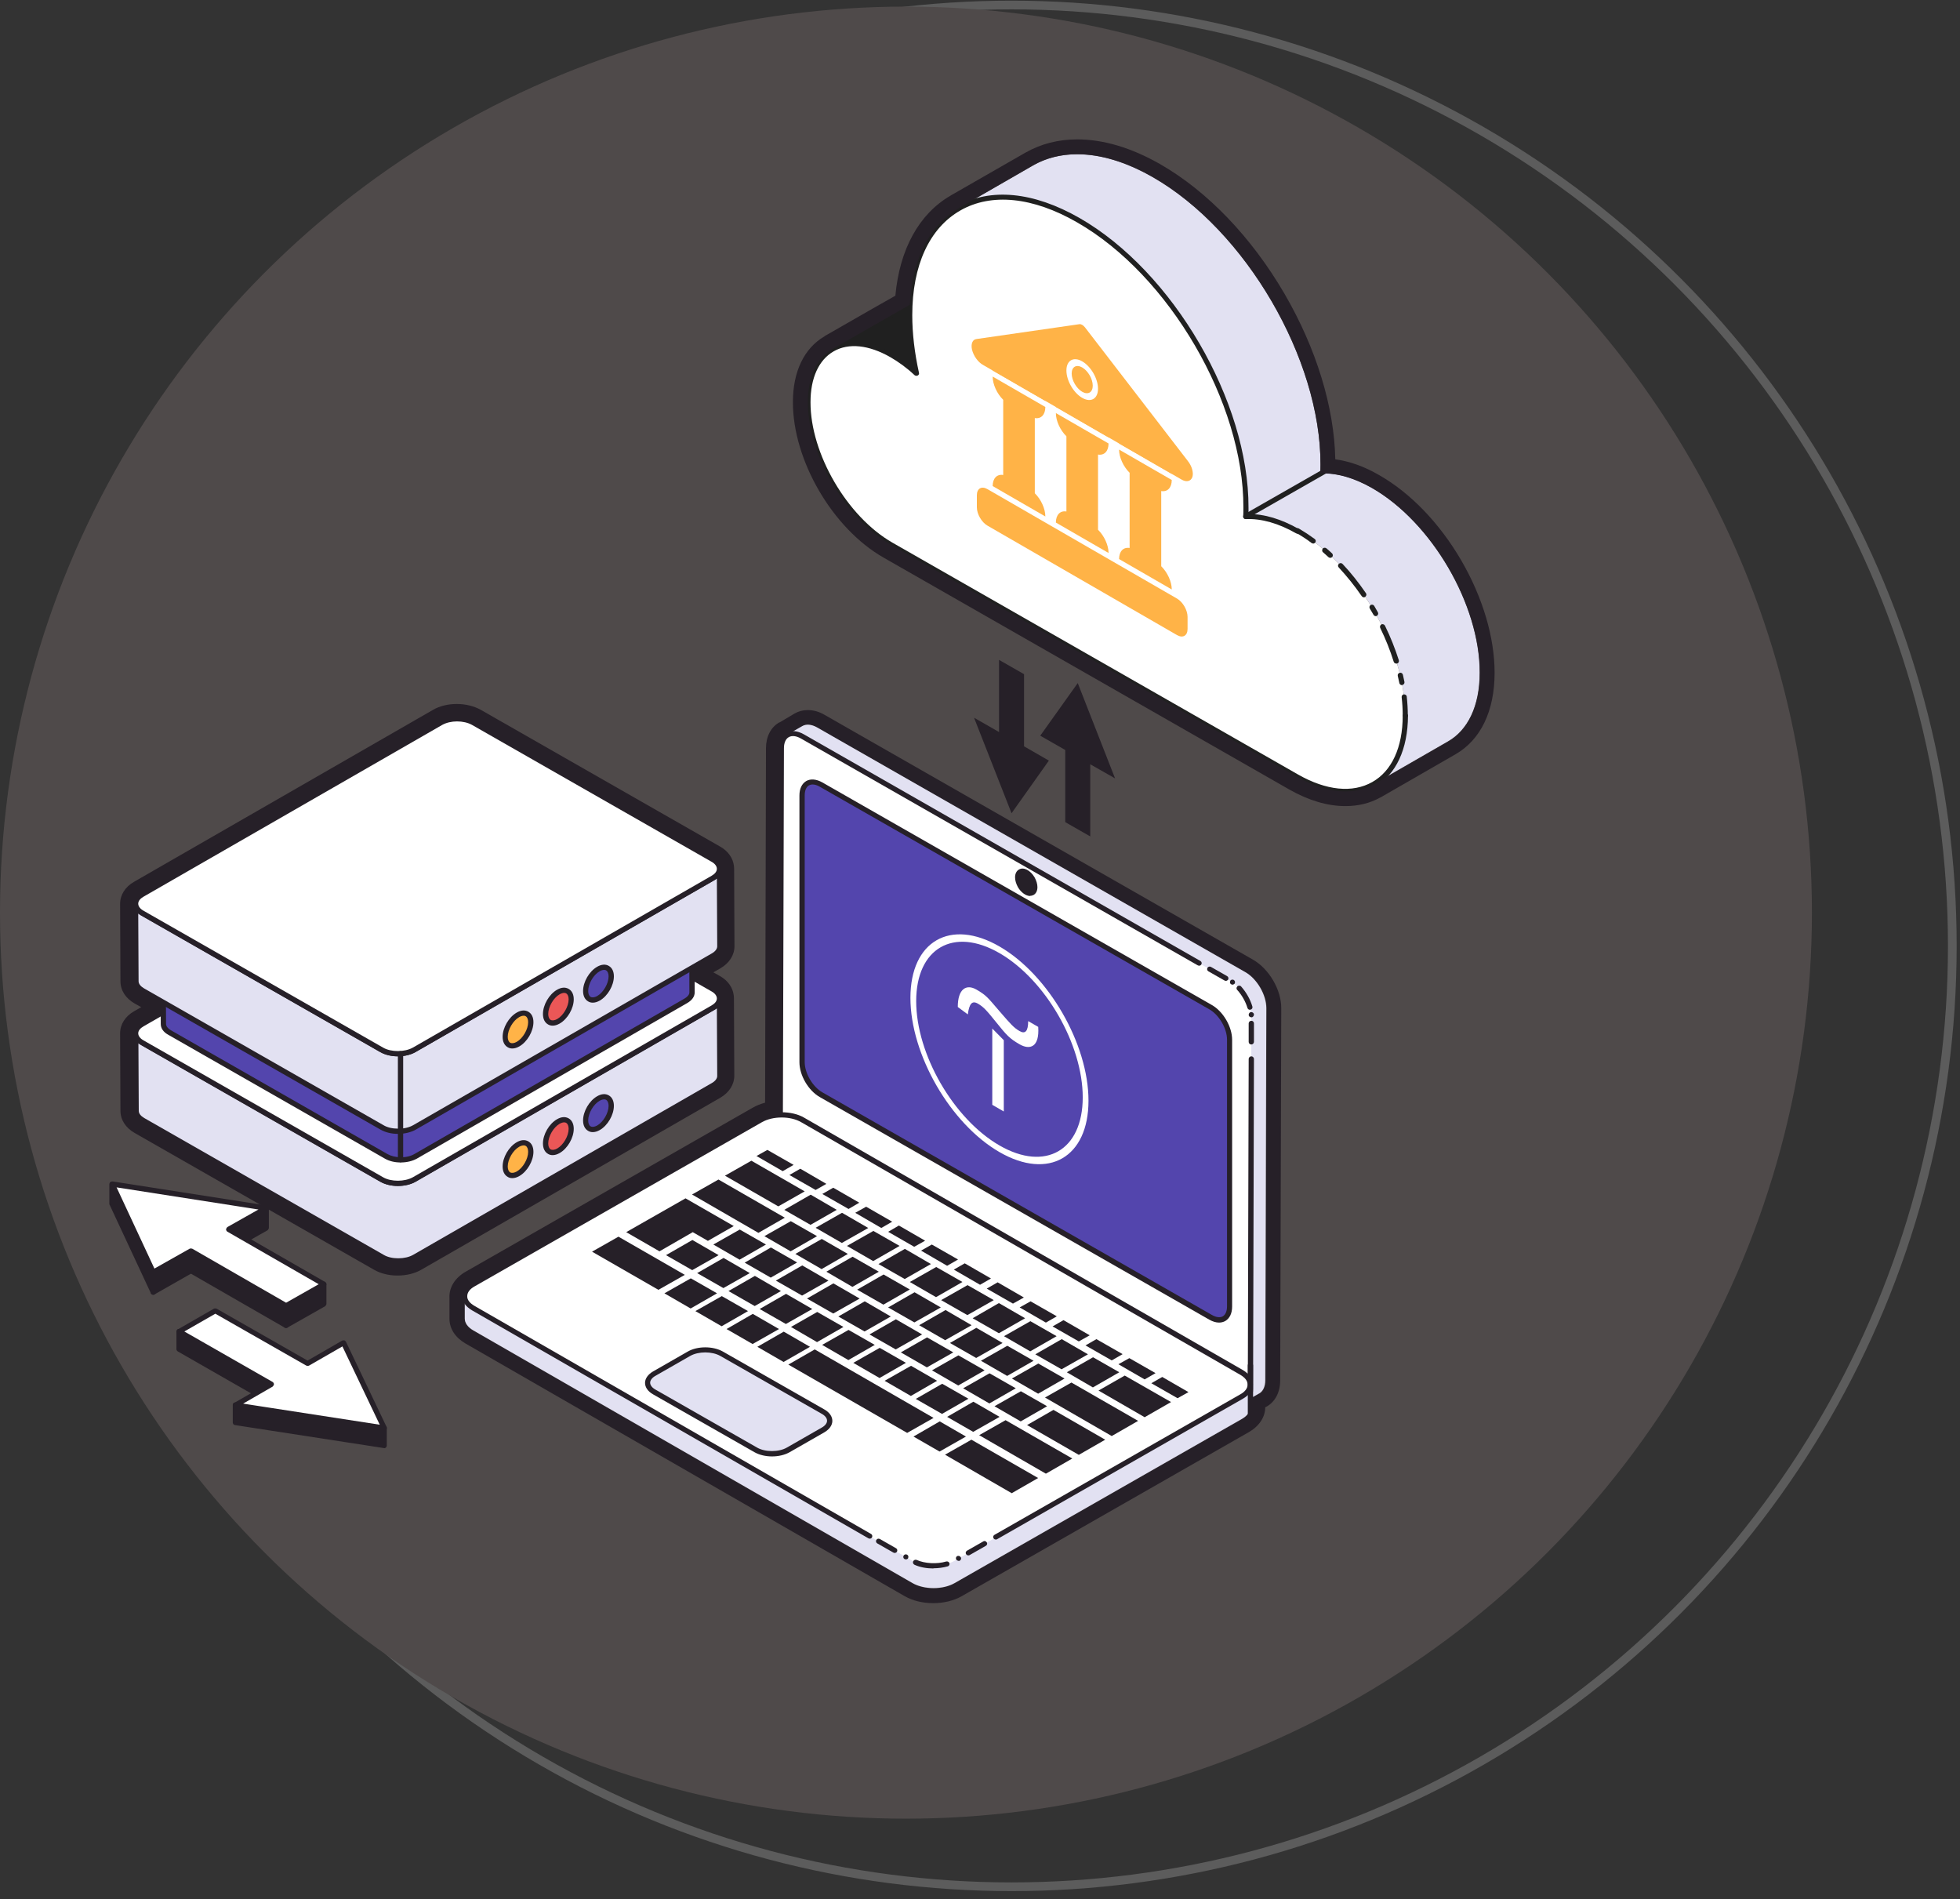 <?xml version="1.0" encoding="UTF-8"?> <svg xmlns="http://www.w3.org/2000/svg" width="225" height="218" viewBox="0 0 225 218" fill="none"><rect x="0" y="0" width="225" height="218" fill="#333333" stroke="none"/> <circle cx="116.118" cy="108.575" r="108" stroke="white" stroke-opacity="0.2"></circle> <circle cx="104" cy="104.759" r="104" fill="#4F4A4A"></circle> <g clip-path="url(#clip0_900_3279)"> <path d="M52.446 82.508C51.779 82.508 51.112 82.648 50.586 82.948L16.293 102.67C15.787 102.97 15.525 103.35 15.525 103.73L15.565 112.631C15.565 113.011 15.828 113.411 16.333 113.712L18.718 115.072V116.132L16.272 117.532C15.767 117.832 15.505 118.212 15.505 118.592L15.545 127.493C15.545 127.873 15.808 128.273 16.313 128.573L43.796 144.275C44.301 144.555 44.948 144.715 45.615 144.715H45.656C46.322 144.715 46.989 144.575 47.515 144.275L81.808 124.553C82.314 124.253 82.576 123.873 82.576 123.493L82.536 114.592C82.536 114.592 82.536 114.692 82.516 114.752C82.597 114.312 82.354 113.852 81.768 113.512L79.404 112.151V111.051L81.829 109.651C82.334 109.351 82.597 108.971 82.597 108.591L82.556 99.69C82.556 99.69 82.556 99.79 82.536 99.85C82.617 99.41 82.374 98.95 81.788 98.61L54.305 82.908C53.8 82.608 53.112 82.468 52.446 82.468V82.508ZM52.446 80.808C53.436 80.808 54.406 81.048 55.174 81.468L82.657 97.17C83.587 97.69 84.153 98.51 84.254 99.41C84.254 99.51 84.274 99.61 84.274 99.71L84.314 108.611C84.314 109.631 83.728 110.551 82.698 111.151L81.889 111.611L82.637 112.031C83.567 112.551 84.132 113.371 84.233 114.272C84.233 114.372 84.254 114.472 84.254 114.572L84.294 123.473C84.294 124.493 83.708 125.413 82.677 126.013L48.384 145.735C47.636 146.175 46.666 146.415 45.656 146.415H45.595C44.625 146.415 43.675 146.175 42.947 145.755L15.464 130.053C14.413 129.453 13.827 128.533 13.827 127.493L13.787 118.612C13.787 117.592 14.373 116.652 15.403 116.072L16.212 115.612L15.464 115.192C14.413 114.592 13.827 113.672 13.827 112.631L13.787 103.75C13.787 102.73 14.373 101.79 15.403 101.21L49.697 81.488C50.445 81.048 51.415 80.808 52.425 80.808H52.446Z" fill="#262028"></path> <path d="M82.576 114.611C82.576 114.991 82.314 115.371 81.808 115.671L47.515 135.394C46.989 135.694 46.302 135.834 45.615 135.834C44.968 135.834 44.301 135.674 43.796 135.394L16.313 119.692C15.787 119.392 15.545 119.012 15.545 118.612L15.585 127.513C15.585 127.893 15.848 128.293 16.353 128.593L43.837 144.295C44.342 144.575 44.989 144.735 45.656 144.735C46.343 144.735 47.03 144.595 47.555 144.295L81.849 124.573C82.354 124.272 82.617 123.892 82.617 123.512L82.576 114.611V114.611Z" fill="#E2E1F2"></path> <path d="M45.716 145.035C46.464 145.035 47.171 144.855 47.717 144.555L82.01 124.833C82.597 124.493 82.92 124.033 82.92 123.513L82.879 114.612C82.879 114.452 82.738 114.312 82.576 114.312C82.415 114.312 82.273 114.452 82.273 114.612C82.273 114.892 82.051 115.192 81.667 115.412L47.373 135.134C46.929 135.394 46.262 135.554 45.615 135.534C44.989 135.534 44.382 135.394 43.958 135.134L16.475 119.432C16.07 119.212 15.848 118.912 15.848 118.632C15.848 118.452 15.707 118.332 15.545 118.332C15.383 118.332 15.242 118.472 15.242 118.632L15.282 127.533C15.282 128.053 15.606 128.513 16.212 128.853L43.695 144.555C44.221 144.855 44.928 145.035 45.656 145.035H45.716V145.035ZM82.293 115.712L82.334 123.513C82.334 123.793 82.112 124.093 81.728 124.313L47.434 144.035C46.989 144.295 46.363 144.435 45.736 144.435H45.696C45.069 144.435 44.463 144.295 44.039 144.035L16.555 128.333C16.151 128.093 15.929 127.813 15.929 127.513L15.889 119.732C15.889 119.732 16.091 119.872 16.212 119.952L43.695 135.654C44.221 135.954 44.928 136.134 45.656 136.134C46.423 136.134 47.151 135.974 47.717 135.654L82.01 115.932C82.132 115.872 82.233 115.792 82.334 115.712H82.293Z" fill="#262028"></path> <path d="M81.808 113.531C82.839 114.112 82.839 115.072 81.808 115.652L47.515 135.374C46.484 135.954 44.827 135.954 43.796 135.374L16.313 119.672C15.282 119.092 15.282 118.132 16.313 117.552L50.606 97.83C51.637 97.249 53.294 97.249 54.325 97.83L81.808 113.531V113.531Z" fill="white"></path> <path d="M45.676 136.134C46.403 136.134 47.111 135.974 47.676 135.654L81.97 115.932C82.556 115.592 82.879 115.132 82.879 114.611C82.879 114.091 82.556 113.631 81.95 113.291L81.808 113.551L81.95 113.291L54.466 97.589C53.335 96.949 51.577 96.949 50.445 97.589L16.151 117.312C15.565 117.652 15.242 118.112 15.242 118.632C15.242 119.152 15.565 119.612 16.171 119.952L43.655 135.654C44.221 135.974 44.948 136.134 45.655 136.134H45.676ZM52.466 97.689C53.092 97.689 53.719 97.829 54.183 98.09L81.667 113.791C82.071 114.011 82.293 114.311 82.293 114.611C82.293 114.911 82.071 115.192 81.687 115.412L47.393 135.134C46.464 135.654 44.908 135.674 43.978 135.134L16.495 119.432C16.09 119.212 15.868 118.912 15.868 118.612C15.868 118.312 16.09 118.032 16.474 117.812L50.768 98.09C51.233 97.829 51.859 97.689 52.466 97.689V97.689Z" fill="#262028"></path> <path d="M67.238 128.613C67.238 129.533 67.905 129.914 68.713 129.453C69.522 128.993 70.189 127.853 70.189 126.933C70.189 126.013 69.522 125.633 68.713 126.093C67.905 126.553 67.238 127.693 67.238 128.613Z" fill="#5345AD"></path> <path d="M68.046 129.953C68.309 129.953 68.572 129.873 68.855 129.713C69.764 129.193 70.471 127.973 70.471 126.933C70.471 126.373 70.269 125.953 69.885 125.733C69.501 125.513 69.037 125.553 68.552 125.833C67.642 126.353 66.935 127.573 66.935 128.613C66.935 129.173 67.137 129.593 67.521 129.813C67.683 129.913 67.865 129.953 68.046 129.953ZM69.36 126.193C69.36 126.193 69.522 126.193 69.582 126.253C69.764 126.353 69.865 126.613 69.865 126.933C69.865 127.753 69.259 128.793 68.552 129.193C68.269 129.353 67.986 129.393 67.804 129.293C67.622 129.193 67.521 128.933 67.521 128.613C67.521 127.793 68.127 126.753 68.835 126.353C69.016 126.253 69.198 126.193 69.34 126.193H69.36Z" fill="#262028"></path> <path d="M62.631 131.254C62.631 132.174 63.297 132.554 64.106 132.094C64.914 131.634 65.581 130.493 65.581 129.573C65.581 128.653 64.914 128.273 64.106 128.733C63.297 129.193 62.631 130.333 62.631 131.254Z" fill="#EB5757"></path> <path d="M63.439 132.594C63.702 132.594 63.964 132.514 64.247 132.354C65.157 131.834 65.864 130.613 65.864 129.573C65.864 129.013 65.662 128.593 65.278 128.373C64.894 128.153 64.429 128.193 63.944 128.473C63.035 128.993 62.328 130.213 62.328 131.253C62.328 131.814 62.53 132.234 62.914 132.454C63.075 132.554 63.257 132.594 63.439 132.594ZM64.753 128.833C64.753 128.833 64.914 128.833 64.995 128.893C65.177 128.993 65.278 129.253 65.278 129.573C65.278 130.393 64.672 131.433 63.964 131.834C63.681 131.994 63.399 132.034 63.217 131.934C63.035 131.834 62.934 131.573 62.934 131.253C62.934 130.433 63.54 129.393 64.247 128.993C64.429 128.893 64.611 128.833 64.753 128.833Z" fill="#262028"></path> <path d="M58.003 133.894C58.003 134.814 58.67 135.194 59.478 134.734C60.286 134.274 60.953 133.134 60.953 132.214C60.953 131.294 60.286 130.914 59.478 131.374C58.67 131.834 58.003 132.974 58.003 133.894Z" fill="#FFB347"></path> <path d="M58.811 135.234C59.074 135.234 59.337 135.154 59.619 134.994C60.529 134.474 61.236 133.254 61.236 132.214C61.236 131.654 61.034 131.234 60.65 131.014C60.266 130.794 59.801 130.834 59.316 131.114C58.407 131.634 57.7 132.854 57.7 133.894C57.7 134.454 57.902 134.874 58.286 135.094C58.447 135.194 58.629 135.234 58.811 135.234ZM60.125 131.474C60.125 131.474 60.286 131.474 60.347 131.534C60.529 131.634 60.63 131.894 60.63 132.214C60.63 133.034 60.024 134.074 59.316 134.474C59.033 134.634 58.75 134.674 58.569 134.574C58.387 134.474 58.286 134.214 58.286 133.894C58.286 133.074 58.892 132.034 59.599 131.634C59.781 131.534 59.963 131.474 60.104 131.474H60.125Z" fill="#262028"></path> <path d="M79.404 102.05C79.404 102.39 79.181 102.75 78.717 103.01L47.676 120.872C47.212 121.152 46.585 121.272 45.959 121.272C45.373 121.272 44.766 121.132 44.322 120.872L19.445 106.65C18.98 106.39 18.738 106.03 18.738 105.67L18.778 117.532C18.778 117.892 19.021 118.232 19.486 118.512L44.362 132.733C44.807 132.993 45.413 133.134 45.999 133.134C46.626 133.134 47.252 133.013 47.717 132.733L78.757 114.871C79.222 114.611 79.444 114.251 79.444 113.911L79.404 102.05Z" fill="#5345AD"></path> <path d="M46.019 133.434C46.706 133.434 47.353 133.274 47.858 132.994L78.899 115.132C79.444 114.812 79.747 114.392 79.747 113.911L79.707 102.05C79.707 101.89 79.565 101.75 79.404 101.75C79.242 101.75 79.101 101.89 79.101 102.05C79.101 102.31 78.899 102.55 78.555 102.75L47.515 120.612C47.111 120.852 46.545 120.972 45.939 120.972C45.373 120.972 44.847 120.832 44.443 120.612L19.567 106.391C19.223 106.191 19.021 105.931 19.021 105.69C19.021 105.51 18.88 105.39 18.718 105.39C18.556 105.39 18.415 105.53 18.415 105.69L18.455 117.552C18.455 118.032 18.758 118.472 19.304 118.772L44.181 132.994C44.666 133.274 45.292 133.434 45.959 133.434H45.999H46.019ZM79.101 103.11L79.141 113.911C79.141 114.151 78.939 114.412 78.595 114.612L47.555 132.474C47.151 132.714 46.565 132.854 45.979 132.834C45.413 132.834 44.888 132.694 44.484 132.474L19.607 118.252C19.264 118.052 19.061 117.792 19.061 117.532L19.021 106.731C19.021 106.731 19.183 106.851 19.264 106.891L44.14 121.112C44.625 121.392 45.252 121.552 45.918 121.552C46.626 121.552 47.293 121.412 47.798 121.112L78.838 103.25C78.838 103.25 79 103.15 79.08 103.09L79.101 103.11Z" fill="#262028"></path> <path d="M82.576 99.73C82.576 100.11 82.314 100.49 81.808 100.79L47.515 120.512C46.989 120.812 46.302 120.952 45.615 120.952C44.968 120.952 44.301 120.792 43.796 120.512L16.313 104.81C15.787 104.51 15.545 104.13 15.545 103.73L15.585 112.631C15.585 113.011 15.848 113.411 16.353 113.711L43.837 129.413C44.342 129.693 44.989 129.853 45.656 129.853C46.343 129.853 47.03 129.713 47.555 129.413L81.849 109.691C82.354 109.391 82.617 109.011 82.617 108.631L82.576 99.73V99.73Z" fill="#E2E1F2"></path> <path d="M45.716 130.153C46.464 130.153 47.171 129.973 47.717 129.673L82.01 109.951C82.597 109.611 82.92 109.151 82.92 108.631L82.879 99.73C82.879 99.57 82.738 99.43 82.576 99.43C82.415 99.43 82.273 99.57 82.273 99.73C82.273 100.01 82.051 100.31 81.667 100.53L47.373 120.252C46.929 120.512 46.302 120.652 45.615 120.652C44.989 120.652 44.382 120.512 43.958 120.252L16.475 104.55C16.07 104.33 15.848 104.03 15.848 103.75C15.848 103.57 15.707 103.45 15.545 103.45C15.383 103.45 15.242 103.59 15.242 103.75L15.282 112.651C15.282 113.171 15.606 113.631 16.212 113.971L43.695 129.673C44.221 129.973 44.928 130.153 45.656 130.153H45.716V130.153ZM82.293 100.83L82.334 108.631C82.334 108.911 82.112 109.211 81.728 109.431L47.434 129.153C46.989 129.413 46.343 129.573 45.676 129.553C45.049 129.553 44.443 129.413 44.019 129.153L16.535 113.451C16.131 113.211 15.909 112.931 15.909 112.631L15.868 104.85C15.868 104.85 16.07 104.99 16.192 105.07L43.675 120.772C44.201 121.072 44.908 121.252 45.635 121.252C46.403 121.252 47.131 121.092 47.697 120.772L81.99 101.05C82.112 100.99 82.213 100.91 82.314 100.83H82.293Z" fill="#262028"></path> <path d="M81.808 98.65C82.839 99.23 82.839 100.19 81.808 100.77L47.515 120.492C46.484 121.072 44.827 121.072 43.796 120.492L16.313 104.79C15.282 104.21 15.282 103.25 16.313 102.67L50.606 82.948C51.637 82.368 53.294 82.368 54.325 82.948L81.808 98.65V98.65Z" fill="white"></path> <path d="M45.676 121.252C46.403 121.252 47.111 121.092 47.676 120.772L81.97 101.05C82.556 100.71 82.879 100.25 82.879 99.73C82.879 99.21 82.556 98.749 81.95 98.409L54.466 82.708C53.335 82.067 51.577 82.067 50.445 82.708L16.151 102.43C15.565 102.77 15.242 103.23 15.242 103.75C15.242 104.27 15.565 104.73 16.171 105.07L43.655 120.772C44.221 121.092 44.948 121.252 45.655 121.252H45.676ZM52.466 82.808C53.092 82.808 53.719 82.948 54.183 83.208L81.667 98.909C82.071 99.13 82.293 99.43 82.293 99.73C82.293 100.03 82.071 100.31 81.687 100.53L47.393 120.252C46.464 120.772 44.908 120.792 43.978 120.252L16.495 104.55C16.09 104.33 15.868 104.03 15.868 103.73C15.868 103.43 16.09 103.15 16.474 102.93L50.768 83.208C51.233 82.948 51.859 82.808 52.466 82.808V82.808Z" fill="#262028"></path> <path d="M45.979 133.414C46.141 133.414 46.282 133.274 46.282 133.114V120.952C46.282 120.792 46.141 120.652 45.979 120.652C45.817 120.652 45.676 120.792 45.676 120.952V133.114C45.676 133.274 45.817 133.414 45.979 133.414Z" fill="#262028"></path> <path d="M67.238 113.752C67.238 114.672 67.905 115.052 68.713 114.592C69.522 114.132 70.189 112.991 70.189 112.071C70.189 111.151 69.522 110.771 68.713 111.231C67.905 111.691 67.238 112.831 67.238 113.752Z" fill="#5345AD"></path> <path d="M68.046 115.092C68.309 115.092 68.572 115.012 68.855 114.852C69.764 114.332 70.471 113.111 70.471 112.071C70.471 111.511 70.269 111.091 69.885 110.871C69.522 110.651 69.037 110.691 68.552 110.971C67.642 111.491 66.935 112.711 66.935 113.752C66.935 114.312 67.137 114.732 67.521 114.952C67.683 115.052 67.865 115.092 68.046 115.092ZM69.36 111.331C69.36 111.331 69.522 111.331 69.582 111.391C69.764 111.491 69.865 111.751 69.865 112.071C69.865 112.891 69.259 113.932 68.552 114.332C68.269 114.492 67.986 114.532 67.804 114.432C67.622 114.332 67.521 114.072 67.521 113.752C67.521 112.931 68.127 111.891 68.835 111.491C69.016 111.391 69.198 111.331 69.34 111.331H69.36Z" fill="#262028"></path> <path d="M62.631 116.392C62.631 117.312 63.297 117.692 64.106 117.232C64.914 116.772 65.581 115.632 65.581 114.711C65.581 113.791 64.914 113.411 64.106 113.871C63.297 114.331 62.631 115.472 62.631 116.392Z" fill="#EB5757"></path> <path d="M63.439 117.732C63.702 117.732 63.964 117.652 64.247 117.492C65.157 116.972 65.864 115.752 65.864 114.711C65.864 114.151 65.662 113.731 65.278 113.511C64.894 113.291 64.429 113.331 63.944 113.611C63.035 114.131 62.328 115.352 62.328 116.392C62.328 116.952 62.53 117.372 62.914 117.592C63.075 117.692 63.257 117.732 63.439 117.732ZM64.753 113.971C64.753 113.971 64.914 113.971 64.995 114.031C65.177 114.131 65.278 114.391 65.278 114.711C65.278 115.532 64.672 116.572 63.964 116.972C63.681 117.132 63.399 117.172 63.217 117.072C63.035 116.972 62.934 116.712 62.934 116.392C62.934 115.572 63.54 114.531 64.247 114.131C64.429 114.031 64.611 113.971 64.753 113.971Z" fill="#262028"></path> <path d="M58.003 119.032C58.003 119.952 58.67 120.332 59.478 119.872C60.286 119.412 60.953 118.272 60.953 117.352C60.953 116.432 60.286 116.052 59.478 116.512C58.67 116.972 58.003 118.112 58.003 119.032Z" fill="#FFB347"></path> <path d="M58.811 120.352C59.074 120.352 59.337 120.272 59.619 120.112C60.529 119.592 61.236 118.372 61.236 117.332C61.236 116.772 61.034 116.352 60.65 116.132C60.266 115.912 59.801 115.952 59.316 116.232C58.407 116.752 57.7 117.972 57.7 119.012C57.7 119.572 57.902 119.992 58.286 120.212C58.447 120.312 58.629 120.352 58.811 120.352ZM60.125 116.592C60.125 116.592 60.286 116.592 60.347 116.652C60.529 116.752 60.63 117.012 60.63 117.332C60.63 118.152 60.024 119.192 59.316 119.592C59.033 119.752 58.75 119.792 58.569 119.692C58.387 119.592 58.286 119.332 58.286 119.012C58.286 118.192 58.892 117.152 59.599 116.752C59.781 116.652 59.963 116.592 60.104 116.592H60.125Z" fill="#262028"></path> <path d="M31.146 158.897V160.917L20.536 154.877L20.556 152.836L31.146 158.897Z" fill="#262028"></path> <path d="M31.146 161.218C31.146 161.218 31.247 161.218 31.287 161.178C31.388 161.117 31.429 161.017 31.429 160.917V158.897C31.429 158.797 31.368 158.697 31.287 158.637L20.698 152.576C20.698 152.576 20.496 152.516 20.395 152.576C20.294 152.636 20.253 152.737 20.253 152.837V154.857C20.253 154.957 20.314 155.057 20.395 155.117L30.984 161.178C30.984 161.178 31.085 161.218 31.126 161.218H31.146ZM30.843 159.057V160.397L20.84 154.677V153.337L30.843 159.057Z" fill="#262028"></path> <path d="M44.099 163.918V165.938L27.003 163.298V161.277L44.099 163.918Z" fill="#262028"></path> <path d="M44.099 166.238C44.099 166.238 44.241 166.218 44.301 166.158C44.362 166.098 44.403 166.018 44.403 165.938V163.918C44.403 163.778 44.301 163.638 44.16 163.618L27.064 160.978C27.064 160.978 26.882 160.978 26.821 161.038C26.761 161.098 26.72 161.178 26.72 161.258V163.278C26.72 163.418 26.821 163.558 26.963 163.578L44.059 166.218H44.099V166.238ZM43.796 164.178V165.598L27.306 163.058V161.638L43.796 164.178V164.178Z" fill="#262028"></path> <path d="M39.431 154.136L44.099 163.918L27.003 161.277L31.146 158.897L20.556 152.836L24.699 150.456L35.288 156.517L39.431 154.136Z" fill="white"></path> <path d="M44.099 164.218C44.099 164.218 44.281 164.178 44.342 164.098C44.403 164.018 44.423 163.898 44.382 163.798L39.714 154.017C39.714 154.017 39.613 153.877 39.532 153.857C39.451 153.837 39.371 153.857 39.29 153.877L35.309 156.177L24.861 150.216C24.861 150.216 24.659 150.156 24.558 150.216L20.415 152.596C20.415 152.596 20.274 152.756 20.274 152.856C20.274 152.956 20.334 153.056 20.415 153.116L30.56 158.917L26.882 161.037C26.781 161.097 26.72 161.217 26.74 161.357C26.761 161.477 26.862 161.577 26.983 161.597L44.079 164.238H44.12L44.099 164.218ZM39.31 154.557L43.594 163.538L27.912 161.117L31.307 159.157C31.307 159.157 31.449 158.997 31.449 158.897C31.449 158.797 31.388 158.697 31.307 158.637L21.163 152.836L24.72 150.796L35.167 156.757C35.167 156.757 35.369 156.817 35.47 156.757L39.33 154.537L39.31 154.557Z" fill="#262028"></path> <path d="M92.741 83.208C92.499 83.208 92.296 83.268 92.115 83.368L90.397 84.348C89.952 84.588 89.69 85.128 89.69 85.888L89.568 128.053C88.76 128.073 87.952 128.253 87.325 128.613L54.345 147.456C53.638 147.856 53.294 148.396 53.355 148.936V151.376C53.355 151.876 53.678 152.376 54.345 152.736L104.765 181.74C105.432 182.12 106.301 182.32 107.17 182.32C108.039 182.32 108.908 182.12 109.575 181.74L142.555 162.898C143.222 162.517 143.565 162.017 143.565 161.517V159.617L144.576 159.977C145 159.737 145.283 159.197 145.283 158.437L145.404 115.732C145.404 114.212 144.333 112.371 142.999 111.611L93.853 83.528C93.469 83.308 93.105 83.208 92.761 83.208H92.741ZM92.741 81.508C93.388 81.508 94.034 81.688 94.681 82.068L143.828 110.151C145.687 111.211 147.102 113.632 147.082 115.752L146.96 158.457C146.96 159.797 146.394 160.897 145.404 161.457C145.344 161.477 145.303 161.517 145.243 161.537C145.243 162.657 144.556 163.698 143.383 164.378L110.403 183.22C109.494 183.74 108.342 184.02 107.129 184.02C105.917 184.02 104.765 183.74 103.856 183.22L53.436 154.216C52.264 153.536 51.597 152.516 51.597 151.376V148.976C51.536 147.796 52.223 146.676 53.456 145.975L86.436 127.133C86.86 126.893 87.325 126.713 87.83 126.573L87.931 85.888C87.931 84.568 88.477 83.488 89.447 82.928H89.487L91.205 81.908C91.65 81.648 92.175 81.508 92.701 81.508H92.741Z" fill="#262028"></path> <path d="M89.669 85.868C89.669 85.108 89.932 84.588 90.377 84.328L92.094 83.348C92.539 83.088 93.145 83.128 93.812 83.508L142.959 111.591C144.293 112.351 145.364 114.192 145.364 115.712L145.243 158.417C145.243 159.177 144.98 159.697 144.535 159.957L142.818 160.937C142.818 160.937 142.878 160.897 142.898 160.877C142.454 161.177 141.807 161.177 141.1 160.757L91.953 132.674C90.619 131.914 89.548 130.074 89.548 128.553L89.669 85.848V85.868Z" fill="#E2E1F2"></path> <path d="M143.646 119.612V116.732C143.646 115.212 142.575 113.372 141.241 112.611L138.857 111.251L137.624 110.551L92.094 84.528C91.428 84.148 90.821 84.108 90.397 84.348C89.952 84.588 89.69 85.128 89.69 85.888L89.569 128.593C89.569 130.114 90.639 131.954 91.973 132.714L141.12 160.797C142.454 161.557 143.525 160.937 143.545 159.437L143.646 121.573V119.592V119.612Z" fill="white"></path> <path d="M142.211 161.417C142.494 161.417 142.757 161.357 142.999 161.217C143.545 160.897 143.848 160.257 143.848 159.417L143.949 121.552C143.949 121.392 143.808 121.252 143.646 121.252C143.484 121.252 143.343 121.392 143.343 121.552L143.242 159.417C143.242 160.037 143.04 160.497 142.676 160.697C142.312 160.897 141.807 160.837 141.261 160.537L92.115 132.454C90.862 131.734 89.851 130.013 89.871 128.593L89.993 85.888C89.993 85.268 90.195 84.808 90.558 84.608C90.922 84.408 91.427 84.468 91.973 84.788L137.503 110.811C137.644 110.891 137.826 110.851 137.907 110.711C137.988 110.571 137.947 110.391 137.806 110.311L92.276 84.288C91.528 83.868 90.821 83.808 90.276 84.108C89.73 84.428 89.407 85.048 89.407 85.908L89.285 128.613C89.285 130.253 90.397 132.174 91.832 132.994L140.979 161.077C141.403 161.317 141.827 161.437 142.211 161.437V161.417Z" fill="#262028"></path> <path d="M94.257 125.673L138.958 151.216C140.17 151.896 141.14 151.356 141.14 149.976V119.352C141.14 117.972 140.17 116.292 138.958 115.612L94.257 90.069C93.044 89.389 92.074 89.929 92.074 91.309V121.933C92.074 123.313 93.044 124.993 94.257 125.673V125.673Z" fill="#5345AD"></path> <path d="M139.928 151.816C140.19 151.816 140.433 151.756 140.655 151.636C141.16 151.336 141.443 150.756 141.443 149.976V119.353C141.443 117.852 140.413 116.092 139.099 115.352L94.398 89.809C93.711 89.429 93.064 89.369 92.559 89.649C92.054 89.949 91.771 90.529 91.771 91.309V121.933C91.771 123.433 92.802 125.193 94.115 125.933L138.816 151.476C139.2 151.696 139.584 151.816 139.948 151.816H139.928ZM93.287 90.049C93.529 90.049 93.812 90.129 94.115 90.309L138.816 115.852C139.948 116.492 140.857 118.052 140.857 119.333V149.956C140.857 150.516 140.675 150.916 140.372 151.096C140.049 151.276 139.604 151.216 139.119 150.936L94.418 125.393C93.287 124.753 92.377 123.193 92.377 121.913V91.289C92.377 90.729 92.559 90.329 92.862 90.149C92.984 90.089 93.125 90.049 93.287 90.049Z" fill="#262028"></path> <path d="M143.646 119.893C143.808 119.893 143.949 119.753 143.949 119.593V117.472C143.949 117.312 143.828 117.172 143.646 117.172C143.484 117.172 143.343 117.312 143.343 117.472V119.593C143.343 119.753 143.464 119.893 143.646 119.893Z" fill="#262028"></path> <path d="M143.666 116.772C143.828 116.772 143.949 116.612 143.949 116.452C143.949 116.292 143.788 116.172 143.626 116.172C143.464 116.172 143.343 116.332 143.343 116.492C143.343 116.652 143.484 116.772 143.646 116.772H143.666Z" fill="#262028"></path> <path d="M143.484 115.892C143.484 115.892 143.545 115.892 143.565 115.892C143.646 115.872 143.707 115.812 143.747 115.752C143.787 115.672 143.787 115.612 143.767 115.532C143.525 114.712 143.06 113.892 142.474 113.232C142.373 113.112 142.171 113.112 142.05 113.212C141.928 113.332 141.908 113.512 142.029 113.632C142.555 114.212 142.979 114.952 143.201 115.692C143.242 115.832 143.363 115.912 143.484 115.912V115.892ZM141.484 113.032C141.484 113.032 141.686 112.992 141.726 112.912C141.767 112.852 141.787 112.772 141.767 112.692C141.767 112.612 141.706 112.552 141.645 112.492C141.524 112.412 141.322 112.432 141.241 112.572C141.201 112.632 141.181 112.712 141.201 112.792C141.201 112.872 141.261 112.932 141.322 112.972C141.322 112.972 141.423 113.032 141.484 113.032Z" fill="#262028"></path> <path d="M140.716 112.592C140.817 112.592 140.918 112.532 140.979 112.452C141.059 112.312 141.019 112.132 140.878 112.052L139.018 110.991C138.877 110.911 138.695 110.951 138.614 111.091C138.533 111.231 138.574 111.412 138.715 111.492L140.574 112.552C140.574 112.552 140.675 112.592 140.716 112.592V112.592Z" fill="#262028"></path> <path d="M53.355 148.776L143.545 158.977V161.497C143.545 161.997 143.222 162.498 142.555 162.878L109.575 181.72C108.241 182.48 106.099 182.48 104.765 181.72L54.345 152.716C53.678 152.336 53.355 151.836 53.355 151.356V148.776V148.776Z" fill="#E2E1F2"></path> <path d="M113.03 177.179L109.575 179.16C108.241 179.92 106.099 179.92 104.765 179.16L100.845 176.919L99.875 176.359L94.863 173.479L54.345 150.176C53.032 149.416 53.032 148.176 54.345 147.416L87.325 128.573C88.659 127.813 90.801 127.813 92.135 128.573L142.555 157.577C143.868 158.337 143.868 159.577 142.555 160.337L114.344 176.459L113.051 177.199L113.03 177.179Z" fill="white"></path> <path d="M114.324 176.719C114.324 176.719 114.425 176.719 114.465 176.679L142.676 160.557C143.424 160.137 143.828 159.557 143.828 158.917C143.828 158.297 143.424 157.717 142.696 157.277L92.276 128.273C90.882 127.473 88.578 127.473 87.164 128.273L54.184 147.116C53.436 147.536 53.032 148.116 53.032 148.756C53.032 149.376 53.436 149.956 54.163 150.396L99.693 176.579C99.834 176.659 100.016 176.619 100.097 176.479C100.178 176.339 100.137 176.159 99.996 176.079L54.466 149.896C53.921 149.576 53.618 149.196 53.638 148.776C53.638 148.356 53.941 147.956 54.487 147.656L87.467 128.813C88.72 128.093 90.741 128.093 91.973 128.813L142.393 157.817C142.939 158.137 143.222 158.517 143.222 158.937C143.222 159.357 142.919 159.757 142.373 160.057L114.162 176.179C114.021 176.259 113.96 176.439 114.061 176.579C114.122 176.679 114.223 176.719 114.324 176.719V176.719Z" fill="#262028"></path> <path d="M86.84 132.694L89.851 134.434L91.104 133.714L88.093 131.994L86.84 132.694Z" fill="#262028"></path> <path d="M90.619 134.874L93.63 136.594L94.863 135.894L91.872 134.154L90.619 134.874Z" fill="#262028"></path> <path d="M94.398 137.054L97.409 138.774L98.642 138.054L95.651 136.334L94.398 137.054Z" fill="#262028"></path> <path d="M98.177 139.215L101.168 140.955L102.421 140.235L99.43 138.515L98.177 139.215Z" fill="#262028"></path> <path d="M101.956 141.395L104.947 143.115L106.2 142.415L103.189 140.675L101.956 141.395Z" fill="#262028"></path> <path d="M105.735 143.555L108.726 145.295L109.979 144.575L106.968 142.855L105.735 143.555Z" fill="#262028"></path> <path d="M109.494 145.735L112.505 147.475L113.758 146.755L110.747 145.015L109.494 145.735Z" fill="#262028"></path> <path d="M113.273 147.915L116.284 149.636L117.537 148.936L114.526 147.195L113.273 147.915Z" fill="#262028"></path> <path d="M117.052 150.076L120.063 151.816L121.316 151.096L118.305 149.375L117.052 150.076Z" fill="#262028"></path> <path d="M120.831 152.256L123.842 153.976L125.095 153.276L122.084 151.536L120.831 152.256Z" fill="#262028"></path> <path d="M124.61 154.436L127.621 156.157L128.874 155.437L125.863 153.716L124.61 154.436Z" fill="#262028"></path> <path d="M128.389 156.597L131.4 158.337L132.653 157.617L129.642 155.896L128.389 156.597Z" fill="#262028"></path> <path d="M132.168 158.777L135.179 160.497L136.432 159.797L133.421 158.057L132.168 158.777Z" fill="#262028"></path> <path d="M83.223 134.954L89.346 138.475L92.377 136.754L86.254 133.234L83.223 134.954Z" fill="#262028"></path> <path d="M90.033 138.874L93.044 140.595L96.055 138.874L93.064 137.134L90.033 138.874Z" fill="#262028"></path> <path d="M93.63 140.935L96.641 142.675L99.672 140.955L96.661 139.214L93.63 140.935Z" fill="#262028"></path> <path d="M97.227 143.015L100.238 144.755L103.27 143.015L100.258 141.295L97.227 143.015Z" fill="#262028"></path> <path d="M100.845 145.095L103.856 146.815L106.867 145.095L103.876 143.355L100.845 145.095Z" fill="#262028"></path> <path d="M104.442 147.155L107.453 148.895L110.484 147.155L107.473 145.435L104.442 147.155Z" fill="#262028"></path> <path d="M108.039 149.236L111.05 150.956L114.081 149.236L111.07 147.516L108.039 149.236Z" fill="#262028"></path> <path d="M111.656 151.316L114.667 153.036L117.678 151.316L114.667 149.576L111.656 151.316Z" fill="#262028"></path> <path d="M115.253 153.376L118.264 155.116L121.295 153.376L118.284 151.656L115.253 153.376Z" fill="#262028"></path> <path d="M118.85 155.457L121.861 157.177L124.893 155.457L121.882 153.716L118.85 155.457Z" fill="#262028"></path> <path d="M122.468 157.517L125.458 159.257L128.49 157.517L125.479 155.796L122.468 157.517Z" fill="#262028"></path> <path d="M126.105 159.617L131.4 162.678L134.431 160.937L129.116 157.897L126.105 159.617Z" fill="#262028"></path> <path d="M79.444 137.114L87.062 141.515L90.094 139.775L82.475 135.394L79.444 137.114Z" fill="#262028"></path> <path d="M87.749 141.895L90.76 143.635L93.792 141.895L90.781 140.175L87.749 141.895Z" fill="#262028"></path> <path d="M91.306 143.935L94.317 145.675L97.328 143.935L94.338 142.215L91.306 143.935Z" fill="#262028"></path> <path d="M94.863 145.975L97.854 147.715L100.885 145.975L97.874 144.255L94.863 145.975Z" fill="#262028"></path> <path d="M98.399 148.036L101.41 149.756L104.442 148.016L101.431 146.295L98.399 148.036Z" fill="#262028"></path> <path d="M101.956 150.076L104.967 151.796L107.998 150.076L104.987 148.335L101.956 150.076Z" fill="#262028"></path> <path d="M105.513 152.116L108.504 153.836L111.535 152.116L108.544 150.376L105.513 152.116Z" fill="#262028"></path> <path d="M109.049 154.156L112.06 155.876L115.092 154.156L112.08 152.416L109.049 154.156Z" fill="#262028"></path> <path d="M112.606 156.197L115.617 157.937L118.648 156.197L115.637 154.477L112.606 156.197Z" fill="#262028"></path> <path d="M116.163 158.237L119.174 159.977L122.205 158.237L119.194 156.517L116.163 158.237Z" fill="#262028"></path> <path d="M119.962 160.417L127.621 164.838L130.652 163.097L122.993 158.697L119.962 160.417Z" fill="#262028"></path> <path d="M71.886 141.435L75.705 143.635L79.525 141.435L81.263 142.435L84.233 140.735L78.696 137.554L71.886 141.435Z" fill="#262028"></path> <path d="M81.889 142.855L84.9 144.595L87.931 142.855L84.92 141.135L81.889 142.855Z" fill="#262028"></path> <path d="M76.453 144.075L79.464 145.795L82.495 144.075L79.484 142.335L76.453 144.075Z" fill="#262028"></path> <path d="M67.965 143.675L75.584 148.056L78.615 146.336L70.997 141.955L67.965 143.675Z" fill="#262028"></path> <path d="M85.486 144.935L88.477 146.655L91.508 144.915L88.497 143.195L85.486 144.935Z" fill="#262028"></path> <path d="M89.063 146.996L92.074 148.716L95.106 146.996L92.094 145.255L89.063 146.996Z" fill="#262028"></path> <path d="M92.64 149.056L95.651 150.776L98.682 149.056L95.671 147.315L92.64 149.056Z" fill="#262028"></path> <path d="M96.237 151.116L99.248 152.836L102.259 151.116L99.268 149.375L96.237 151.116Z" fill="#262028"></path> <path d="M99.814 153.176L102.825 154.896L105.856 153.176L102.845 151.436L99.814 153.176Z" fill="#262028"></path> <path d="M103.411 155.236L106.402 156.957L109.433 155.236L106.422 153.516L103.411 155.236Z" fill="#262028"></path> <path d="M106.988 157.297L109.999 159.037L113.03 157.297L110.019 155.577L106.988 157.297Z" fill="#262028"></path> <path d="M110.565 159.357L113.576 161.097L116.607 159.357L113.596 157.637L110.565 159.357Z" fill="#262028"></path> <path d="M114.162 161.417L117.173 163.157L120.204 161.417L117.193 159.697L114.162 161.417Z" fill="#262028"></path> <path d="M117.901 163.578L123.842 166.998L126.873 165.258L120.932 161.837L117.901 163.578Z" fill="#262028"></path> <path d="M80.03 146.135L83.041 147.855L86.072 146.135L83.061 144.395L80.03 146.135Z" fill="#262028"></path> <path d="M83.627 148.196L86.638 149.916L89.649 148.196L86.658 146.456L83.627 148.196Z" fill="#262028"></path> <path d="M87.204 150.256L90.215 151.976L93.246 150.256L90.235 148.516L87.204 150.256Z" fill="#262028"></path> <path d="M90.801 152.316L93.792 154.056L96.823 152.316L93.812 150.596L90.801 152.316Z" fill="#262028"></path> <path d="M94.378 154.376L97.389 156.117L100.42 154.376L97.409 152.656L94.378 154.376Z" fill="#262028"></path> <path d="M97.955 156.437L100.966 158.177L103.997 156.437L100.986 154.716L97.955 156.437Z" fill="#262028"></path> <path d="M101.552 158.497L104.563 160.237L107.574 158.497L104.583 156.776L101.552 158.497Z" fill="#262028"></path> <path d="M105.129 160.577L108.14 162.297L111.171 160.557L108.16 158.837L105.129 160.577Z" fill="#262028"></path> <path d="M108.726 162.637L111.717 164.357L114.748 162.637L111.737 160.897L108.726 162.637Z" fill="#262028"></path> <path d="M112.404 164.738L120.063 169.158L123.094 167.418L115.435 163.018L112.404 164.738Z" fill="#262028"></path> <path d="M76.271 148.456L79.282 150.196L82.314 148.456L79.302 146.735L76.271 148.456Z" fill="#262028"></path> <path d="M79.828 150.496L82.839 152.236L85.87 150.496L82.859 148.776L79.828 150.496Z" fill="#262028"></path> <path d="M83.405 152.556L86.395 154.276L89.427 152.556L86.416 150.816L83.405 152.556Z" fill="#262028"></path> <path d="M86.941 154.596L89.952 156.336L92.983 154.596L89.972 152.856L86.941 154.596Z" fill="#262028"></path> <path d="M90.498 156.637L104.139 164.478L107.17 162.757L93.529 154.896L90.498 156.637Z" fill="#262028"></path> <path d="M104.866 164.897L107.857 166.618L110.888 164.897L107.877 163.157L104.866 164.897Z" fill="#262028"></path> <path d="M108.483 166.978L116.142 171.399L119.174 169.658L111.515 165.258L108.483 166.978Z" fill="#262028"></path> <path d="M75.119 159.777L86.759 166.418C87.79 166.998 89.467 166.998 90.498 166.418L94.479 164.138C95.51 163.558 95.51 162.598 94.479 161.998L82.839 155.357C81.808 154.777 80.131 154.777 79.1 155.357L75.119 157.637C74.089 158.217 74.089 159.177 75.119 159.777Z" fill="#E2E1F2"></path> <path d="M88.619 167.178C89.346 167.178 90.074 167.018 90.639 166.698L94.621 164.418C95.207 164.078 95.55 163.598 95.55 163.098C95.55 162.598 95.227 162.118 94.621 161.778L82.98 155.137C81.849 154.497 80.07 154.497 78.959 155.137L74.978 157.417C74.392 157.757 74.048 158.237 74.048 158.737C74.048 159.237 74.372 159.717 74.978 160.057L86.618 166.698C87.184 167.018 87.911 167.178 88.639 167.178H88.619ZM80.96 155.237C81.586 155.237 82.213 155.377 82.677 155.637L94.317 162.278C94.722 162.498 94.944 162.798 94.944 163.078C94.944 163.358 94.722 163.658 94.317 163.878L90.336 166.158C89.407 166.698 87.83 166.698 86.901 166.158L75.261 159.517C74.857 159.297 74.634 158.997 74.634 158.717C74.634 158.437 74.857 158.137 75.261 157.917L79.242 155.637C79.707 155.377 80.333 155.237 80.96 155.237Z" fill="#262028"></path> <path d="M102.704 178.259C102.805 178.259 102.906 178.199 102.967 178.119C103.047 177.979 103.007 177.799 102.866 177.719L101.006 176.659C100.865 176.579 100.683 176.619 100.602 176.759C100.521 176.899 100.562 177.079 100.703 177.159L102.562 178.219C102.562 178.219 102.663 178.259 102.704 178.259Z" fill="#262028"></path> <path d="M104.24 178.859C104.32 178.719 104.28 178.539 104.139 178.459C103.997 178.379 103.815 178.419 103.734 178.559C103.654 178.699 103.694 178.879 103.835 178.959C103.835 178.959 103.936 178.999 103.997 178.999C104.098 178.999 104.199 178.939 104.26 178.859H104.24Z" fill="#262028"></path> <path d="M107.15 180.019C107.715 180.019 108.281 179.939 108.786 179.799C108.867 179.779 108.928 179.719 108.968 179.659C109.009 179.579 109.009 179.499 108.989 179.439C108.948 179.279 108.766 179.199 108.625 179.239C107.554 179.559 106.159 179.479 105.23 179.059C105.088 178.999 104.906 179.059 104.826 179.219C104.765 179.379 104.826 179.539 104.987 179.619C105.614 179.899 106.361 180.039 107.17 180.039L107.15 180.019ZM110.039 179.179C110.039 179.179 110.14 179.179 110.181 179.139C110.322 179.059 110.383 178.879 110.282 178.739C110.201 178.599 110.019 178.559 109.878 178.619C109.736 178.699 109.696 178.879 109.777 179.019C109.837 179.099 109.938 179.159 110.039 179.159V179.179Z" fill="#262028"></path> <path d="M111.171 178.539C111.171 178.539 111.272 178.539 111.313 178.499L113.172 177.439C113.313 177.359 113.374 177.179 113.273 177.039C113.192 176.899 113.01 176.839 112.869 176.939L111.009 177.999C110.868 178.079 110.807 178.259 110.908 178.399C110.969 178.499 111.07 178.539 111.171 178.539Z" fill="#262028"></path> <path d="M143.545 163.337C143.707 163.337 143.848 163.197 143.848 163.037V156.717C143.848 156.557 143.707 156.417 143.545 156.417C143.383 156.417 143.242 156.557 143.242 156.717V163.037C143.242 163.197 143.383 163.337 143.545 163.337Z" fill="#262028"></path> <path d="M117.092 100.09C116.708 100.31 116.708 101.03 117.092 101.69C117.476 102.35 118.102 102.71 118.486 102.49C118.87 102.27 118.87 101.55 118.486 100.89C118.102 100.23 117.476 99.87 117.092 100.09Z" fill="#262028"></path> <path d="M118.244 102.83C118.385 102.83 118.527 102.79 118.648 102.73C118.931 102.57 119.093 102.25 119.093 101.83C119.093 101.47 118.972 101.09 118.769 100.71C118.284 99.89 117.496 99.49 116.971 99.81C116.688 99.97 116.526 100.29 116.526 100.71C116.526 101.07 116.648 101.45 116.85 101.83C117.213 102.45 117.779 102.85 118.264 102.85L118.244 102.83ZM117.355 100.31C117.577 100.31 117.961 100.55 118.244 101.03C118.406 101.31 118.487 101.59 118.487 101.85C118.487 102.03 118.426 102.17 118.345 102.23C118.163 102.33 117.698 102.11 117.355 101.55C117.193 101.27 117.112 100.99 117.112 100.73C117.112 100.55 117.173 100.41 117.254 100.35C117.274 100.35 117.314 100.33 117.355 100.33V100.31Z" fill="#262028"></path> <path d="M118.587 19C122.104 16.98 126.954 17.26 132.329 20.34C142.999 26.441 151.608 41.203 151.588 53.344C151.588 53.684 151.588 54.024 151.568 54.364L143.019 59.285C143.019 58.945 143.04 58.605 143.04 58.265C143.08 46.143 134.451 31.362 123.781 25.261C118.406 22.201 113.556 21.901 110.039 23.921L118.587 19V19Z" fill="#E2E1F2"></path> <path d="M157.691 90.008L166.239 85.088C168.462 83.808 169.856 81.087 169.856 77.207C169.877 69.406 164.339 59.925 157.489 56.004C155.347 54.784 153.306 54.244 151.548 54.324L142.999 59.245C144.758 59.165 146.778 59.685 148.941 60.925C155.791 64.845 161.328 74.326 161.308 82.127C161.308 86.008 159.914 88.728 157.691 90.008V90.008Z" fill="#E2E1F2"></path> <path d="M104.078 35.162L95.53 40.083C97.268 39.083 99.693 39.223 102.34 40.743C103.33 41.303 104.26 42.023 105.169 42.843L113.717 37.923C112.828 37.103 111.878 36.383 110.888 35.822C108.221 34.302 105.816 34.162 104.078 35.162Z" fill="#202020"></path> <path d="M105.189 43.143C105.189 43.143 105.29 43.143 105.331 43.103L113.879 38.183C113.879 38.183 114.021 38.043 114.021 37.963C114.021 37.863 114 37.783 113.919 37.703C112.99 36.843 112.02 36.122 111.05 35.562C108.382 34.042 105.836 33.802 103.936 34.902L95.388 39.823C95.247 39.903 95.186 40.083 95.287 40.223C95.368 40.363 95.55 40.423 95.692 40.323C97.409 39.323 99.733 39.563 102.199 40.983C103.128 41.523 104.078 42.203 104.967 43.043C105.028 43.103 105.088 43.123 105.169 43.123L105.189 43.143ZM113.232 37.883L105.23 42.483C104.361 41.683 103.431 41.023 102.522 40.503C100.845 39.543 99.228 39.103 97.773 39.163L104.24 35.442C105.957 34.442 108.281 34.682 110.747 36.102C111.575 36.582 112.404 37.182 113.212 37.883H113.232Z" fill="#202020"></path> <path d="M123.781 25.241C113.111 19.14 104.442 24.041 104.401 36.162C104.401 38.323 104.664 40.563 105.169 42.823C104.28 42.003 103.33 41.283 102.34 40.723C97.046 37.703 92.741 40.123 92.721 46.144C92.721 52.164 96.985 59.485 102.279 62.526L148.86 89.149C155.711 93.069 161.288 89.929 161.308 82.128C161.329 74.327 155.791 64.846 148.941 60.925C146.799 59.705 144.758 59.165 142.999 59.245C142.999 58.905 143.02 58.565 143.02 58.225C143.06 46.103 134.431 31.322 123.761 25.221L123.781 25.241Z" fill="white"></path> <path d="M154.437 91.149C155.67 91.149 156.822 90.869 157.832 90.289C160.257 88.909 161.611 86.008 161.632 82.148C161.632 81.988 161.49 81.848 161.328 81.848C161.167 81.848 161.025 81.988 161.025 82.148C161.025 85.788 159.772 88.509 157.529 89.769C155.266 91.049 152.255 90.749 149.022 88.909L102.441 62.285C97.248 59.305 93.024 52.084 93.044 46.163C93.044 43.383 93.994 41.303 95.712 40.323C97.429 39.343 99.733 39.583 102.219 41.003C103.148 41.543 104.098 42.223 104.987 43.063C105.088 43.143 105.23 43.163 105.351 43.103C105.472 43.043 105.533 42.903 105.493 42.783C104.987 40.503 104.725 38.263 104.725 36.182C104.725 30.442 106.705 26.181 110.242 24.161C113.798 22.121 118.567 22.601 123.64 25.521C134.209 31.562 142.777 46.243 142.737 58.265C142.737 58.605 142.737 58.945 142.716 59.285C142.716 59.365 142.737 59.445 142.797 59.505C142.858 59.565 142.939 59.585 143.02 59.585C144.778 59.505 146.778 60.065 148.799 61.225C148.941 61.305 149.123 61.265 149.203 61.125C149.284 60.985 149.244 60.805 149.102 60.725C147.102 59.585 145.121 58.985 143.323 59.005C143.323 58.765 143.323 58.525 143.323 58.285C143.363 46.084 134.653 31.162 123.923 25.021C118.648 22.001 113.677 21.521 109.918 23.661C106.18 25.781 104.118 30.242 104.098 36.202C104.098 38.063 104.3 40.043 104.684 42.063C103.977 41.463 103.229 40.963 102.502 40.523C99.834 39.003 97.308 38.763 95.409 39.843C93.509 40.923 92.458 43.183 92.438 46.184C92.438 52.284 96.763 59.745 102.138 62.825L148.718 89.449C150.719 90.589 152.679 91.169 154.437 91.169V91.149Z" fill="#202020"></path> <path d="M161.308 82.428C161.47 82.428 161.611 82.288 161.611 82.128C161.611 81.428 161.571 80.708 161.49 79.968C161.49 79.808 161.308 79.688 161.167 79.708C161.005 79.708 160.884 79.868 160.904 80.028C160.985 80.728 161.025 81.428 161.025 82.108C161.025 82.268 161.167 82.408 161.328 82.408L161.308 82.428Z" fill="#202020"></path> <path d="M160.924 78.627C160.924 78.627 160.965 78.627 160.985 78.627C161.147 78.587 161.248 78.447 161.227 78.287C161.167 78.007 161.106 77.727 161.046 77.447C161.005 77.287 160.843 77.187 160.682 77.227C160.52 77.267 160.419 77.427 160.459 77.587C160.52 77.867 160.581 78.127 160.641 78.407C160.662 78.547 160.803 78.647 160.944 78.647L160.924 78.627Z" fill="#202020"></path> <path d="M160.298 76.167C160.298 76.167 160.358 76.167 160.379 76.167C160.54 76.127 160.621 75.947 160.581 75.787C160.156 74.467 159.631 73.127 158.984 71.807C158.903 71.667 158.722 71.607 158.58 71.667C158.439 71.747 158.378 71.927 158.439 72.067C159.065 73.347 159.591 74.667 159.995 75.967C160.035 76.087 160.156 76.167 160.278 76.167H160.298ZM157.913 70.727C157.913 70.727 158.014 70.727 158.055 70.687C158.196 70.607 158.257 70.427 158.176 70.287C158.035 70.047 157.893 69.787 157.752 69.546C157.671 69.406 157.489 69.367 157.347 69.447C157.206 69.526 157.166 69.707 157.246 69.847C157.388 70.087 157.529 70.327 157.671 70.567C157.731 70.667 157.832 70.727 157.933 70.727H157.913ZM156.559 68.566C156.559 68.566 156.681 68.566 156.721 68.506C156.862 68.406 156.903 68.226 156.802 68.086C155.973 66.886 155.084 65.746 154.114 64.726C153.993 64.606 153.811 64.606 153.69 64.726C153.568 64.846 153.568 65.026 153.69 65.146C154.619 66.146 155.508 67.246 156.317 68.426C156.377 68.506 156.478 68.566 156.559 68.566V68.566ZM152.699 64.046C152.699 64.046 152.861 64.006 152.922 63.946C153.043 63.826 153.023 63.646 152.922 63.526C152.72 63.326 152.497 63.146 152.275 62.946C152.154 62.846 151.952 62.846 151.851 62.966C151.75 63.086 151.75 63.286 151.871 63.386C152.073 63.566 152.295 63.766 152.497 63.946C152.558 64.006 152.639 64.026 152.699 64.026V64.046Z" fill="#202020"></path> <path d="M150.739 62.406C150.739 62.406 150.921 62.365 150.982 62.285C151.083 62.145 151.063 61.965 150.921 61.865C150.315 61.425 149.709 61.025 149.102 60.665C148.961 60.585 148.779 60.625 148.698 60.765C148.617 60.905 148.658 61.085 148.799 61.165C149.385 61.505 149.992 61.885 150.557 62.325C150.618 62.365 150.679 62.386 150.739 62.386V62.406Z" fill="#202020"></path> <path d="M143.02 59.565C143.02 59.565 143.121 59.565 143.161 59.525L152.821 54.004C152.962 53.924 153.023 53.744 152.922 53.604C152.841 53.464 152.659 53.404 152.518 53.504L142.858 59.025C142.716 59.105 142.656 59.285 142.757 59.425C142.818 59.525 142.919 59.565 143.02 59.565V59.565Z" fill="#202020"></path> <path d="M123.66 17.7C121.781 17.7 120.063 18.14 118.588 18.98L110.04 23.901H110.08C106.826 25.741 104.725 29.562 104.442 34.982C104.321 35.042 95.631 40.023 95.55 40.083C93.812 41.063 92.741 43.163 92.741 46.164C92.741 52.184 97.005 59.505 102.3 62.545L148.88 89.169C150.881 90.309 152.76 90.849 154.437 90.849C155.731 90.849 156.903 90.529 157.893 89.909C157.832 89.949 157.772 89.989 157.711 90.029L166.259 85.108C168.482 83.828 169.877 81.108 169.877 77.227C169.897 69.426 164.36 59.945 157.509 56.025C155.509 54.885 153.629 54.345 151.952 54.345C151.831 54.345 151.709 54.345 151.568 54.345C151.568 54.345 151.588 53.664 151.588 53.324C151.628 41.203 142.999 26.421 132.329 20.32C129.217 18.54 126.267 17.7 123.66 17.7V17.7ZM123.66 16C126.671 16 129.884 16.96 133.178 18.84C138.594 21.941 143.666 27.221 147.445 33.702C151.103 39.983 153.164 46.704 153.286 52.724C154.922 52.944 156.62 53.544 158.338 54.545C161.915 56.585 165.249 60.045 167.735 64.306C170.22 68.586 171.574 73.167 171.574 77.227C171.574 81.608 169.978 84.908 167.108 86.568L158.56 91.489C158.56 91.489 158.479 91.529 158.439 91.549C157.246 92.209 155.913 92.529 154.437 92.529C152.396 92.529 150.234 91.889 148.011 90.629L101.431 64.006C95.57 60.665 91.003 52.824 91.023 46.144C91.023 42.643 92.317 39.983 94.621 38.623H94.661V38.583C99.531 35.782 101.754 34.522 102.785 33.942C103.27 28.622 105.493 24.561 109.11 22.461L109.171 22.421L117.719 17.52C119.477 16.52 121.477 16 123.66 16Z" fill="#262028"></path> <path d="M114.688 84.028V75.747L117.557 77.387V85.668L120.406 87.308L116.122 93.349L111.818 82.388L114.688 84.028Z" fill="#262028"></path> <path d="M119.416 84.448L123.721 78.407L128.005 89.349L125.155 87.728V96.009L122.286 94.369V86.088L119.416 84.448Z" fill="#262028"></path> <path d="M26.255 141.135V143.395L30.58 140.955L30.56 138.675L26.255 141.135Z" fill="#262028"></path> <path d="M26.255 143.695C26.255 143.695 26.356 143.695 26.397 143.655L30.721 141.215C30.721 141.215 30.863 141.055 30.863 140.955V138.695C30.863 138.595 30.802 138.495 30.701 138.435C30.6 138.375 30.499 138.375 30.398 138.435L26.073 140.875C26.073 140.875 25.932 141.035 25.932 141.135V143.395C25.932 143.495 25.993 143.595 26.094 143.655C26.134 143.675 26.195 143.695 26.235 143.695H26.255ZM30.277 140.775L26.558 142.875V141.295L30.277 139.195V140.775Z" fill="#262028"></path> <path d="M17.586 146.036L17.606 148.316L21.91 145.855V143.595L17.586 146.036Z" fill="#262028"></path> <path d="M17.606 148.616C17.606 148.616 17.707 148.616 17.748 148.576L22.072 146.115C22.072 146.115 22.214 145.955 22.214 145.855V143.595C22.214 143.495 22.153 143.395 22.052 143.335C21.951 143.275 21.85 143.275 21.749 143.335L17.424 145.795C17.424 145.795 17.283 145.955 17.283 146.055V148.316C17.283 148.416 17.343 148.516 17.444 148.576C17.485 148.596 17.546 148.616 17.586 148.616H17.606ZM21.628 145.695L17.909 147.796V146.215L21.628 144.095V145.675V145.695Z" fill="#262028"></path> <path d="M12.877 135.915V138.175L17.606 148.316L17.586 146.036L12.877 135.915Z" fill="#262028"></path> <path d="M17.606 148.616C17.606 148.616 17.646 148.616 17.667 148.616C17.808 148.576 17.909 148.456 17.909 148.316V146.056C17.909 146.056 17.909 145.976 17.869 145.936L13.14 135.794C13.079 135.674 12.938 135.594 12.796 135.634C12.655 135.674 12.554 135.794 12.554 135.934V138.195C12.554 138.195 12.554 138.275 12.594 138.315L17.323 148.456C17.363 148.556 17.485 148.636 17.606 148.636V148.616ZM17.303 146.116V146.956L13.18 138.115V137.275L17.303 146.116Z" fill="#262028"></path> <path d="M32.843 149.876V152.137L37.188 149.676L37.168 147.416L32.843 149.876Z" fill="#262028"></path> <path d="M32.843 152.436C32.843 152.436 32.944 152.436 32.985 152.396L37.33 149.936C37.33 149.936 37.471 149.776 37.471 149.676V147.416C37.471 147.316 37.41 147.216 37.309 147.156C37.208 147.096 37.107 147.096 37.006 147.156L32.661 149.616C32.661 149.616 32.52 149.776 32.52 149.876V152.136C32.52 152.236 32.581 152.336 32.681 152.396C32.722 152.416 32.783 152.436 32.823 152.436H32.843ZM36.885 149.496L33.146 151.616V150.036L36.885 147.916V149.496Z" fill="#262028"></path> <path d="M21.91 143.595V145.855L32.843 152.136V149.876L21.91 143.595Z" fill="#262028"></path> <path d="M32.843 152.436C32.843 152.436 32.944 152.436 32.985 152.396C33.086 152.336 33.126 152.236 33.126 152.136V149.876C33.126 149.776 33.066 149.676 32.965 149.616L22.052 143.335C22.052 143.335 21.85 143.275 21.749 143.335C21.648 143.395 21.607 143.495 21.607 143.595V145.856C21.607 145.956 21.668 146.056 21.769 146.116L32.682 152.396C32.682 152.396 32.783 152.436 32.823 152.436H32.843ZM32.54 150.036V151.616L22.234 145.676V144.095L32.54 150.036Z" fill="#262028"></path> <path d="M12.877 135.914L17.586 146.035L21.91 143.595L32.843 149.876L37.168 147.415L26.255 141.135L30.56 138.674L12.877 135.914Z" fill="white"></path> <path d="M32.843 150.176C32.843 150.176 32.944 150.176 32.985 150.136L37.33 147.676C37.33 147.676 37.471 147.516 37.471 147.416C37.471 147.316 37.41 147.216 37.33 147.156L26.861 141.135L30.721 138.935C30.822 138.875 30.883 138.755 30.863 138.615C30.843 138.495 30.741 138.395 30.62 138.375L12.938 135.614C12.837 135.614 12.716 135.634 12.655 135.734C12.594 135.814 12.574 135.934 12.615 136.034L17.343 146.176C17.343 146.176 17.444 146.316 17.525 146.336C17.606 146.356 17.687 146.336 17.768 146.316L21.931 143.955L32.702 150.156C32.702 150.156 32.803 150.196 32.843 150.196V150.176ZM36.582 147.416L32.843 149.536L22.072 143.335C22.072 143.335 21.87 143.275 21.769 143.335L17.727 145.615L13.383 136.294L29.671 138.835L26.094 140.855C26.094 140.855 25.952 141.015 25.952 141.115C25.952 141.215 26.013 141.315 26.094 141.375L36.562 147.396L36.582 147.416Z" fill="#262028"></path> <g clip-path="url(#clip1_900_3279)"> <path d="M136.357 52.914L124.554 37.581C124.358 37.328 124.11 37.185 123.913 37.211L112.11 38.914C111.655 38.955 111.436 39.449 111.578 40.115C111.754 40.854 112.275 41.58 112.854 41.892L135.613 55.033C136.192 55.388 136.713 55.264 136.889 54.729C137.031 54.227 136.812 53.479 136.357 52.914ZM124.234 45.67C123.232 45.091 122.42 43.684 122.42 42.528C122.42 41.371 123.232 40.902 124.234 41.48C125.235 42.059 126.048 43.465 126.048 44.622C126.045 45.776 125.234 46.244 124.234 45.67V45.67Z" fill="#FFB347"></path> <path d="M124.233 44.971C124.901 45.357 125.443 45.044 125.443 44.273C125.443 43.502 124.901 42.564 124.233 42.179C123.566 41.793 123.024 42.106 123.024 42.877C123.024 43.648 123.566 44.586 124.233 44.971Z" fill="#FFB347"></path> <path d="M127.257 49.51L127.257 50.208L121.21 46.717L121.21 46.019C121.21 45.633 121.481 45.477 121.815 45.669L126.652 48.462C126.986 48.655 127.257 49.124 127.257 49.51Z" fill="#FFB347"></path> <path d="M127.257 63.474L121.21 59.983C121.212 59.099 121.697 58.59 122.42 58.712L122.42 50.082C121.697 49.37 121.212 48.302 121.21 47.415L127.257 50.906C127.255 51.79 126.771 52.299 126.048 52.177L126.048 60.807C126.771 61.519 127.255 62.587 127.257 63.474V63.474Z" fill="#FFB347"></path> <path d="M120.001 45.321L120.001 46.019L113.954 42.528L113.954 41.83C113.954 41.444 114.225 41.288 114.559 41.48L119.396 44.273C119.73 44.466 120.001 44.935 120.001 45.321Z" fill="#FFB347"></path> <path d="M120.001 59.285L113.954 55.794C113.956 54.91 114.441 54.401 115.164 54.523L115.164 45.893C114.441 45.181 113.956 44.113 113.954 43.226L120.001 46.717C119.999 47.601 119.515 48.11 118.792 47.988L118.792 56.618C119.515 57.33 119.999 58.398 120.001 59.285V59.285Z" fill="#FFB347"></path> <path d="M134.513 53.699L134.513 54.397L128.466 50.906L128.466 50.208C128.466 49.822 128.737 49.666 129.071 49.859L133.908 52.652C134.242 52.845 134.513 53.313 134.513 53.699Z" fill="#FFB347"></path> <path d="M134.513 67.663L128.466 64.172C128.468 63.288 128.953 62.779 129.676 62.901L129.676 54.272C128.953 53.559 128.468 52.491 128.466 51.605L134.513 55.096C134.511 55.98 134.027 56.489 133.304 56.366L133.304 64.996C134.027 65.709 134.511 66.777 134.513 67.663V67.663Z" fill="#FFB347"></path> <path d="M135.118 68.71L113.349 56.142C112.682 55.76 112.142 56.072 112.14 56.841L112.14 58.237C112.142 59.008 112.682 59.944 113.349 60.332L135.118 72.9C135.785 73.282 136.325 72.97 136.327 72.201L136.327 70.805C136.325 70.034 135.785 69.098 135.118 68.71V68.71Z" fill="#FFB347"></path> </g> <g clip-path="url(#clip2_900_3279)"> <path d="M115.231 119.4L115.231 127.583L113.909 126.819L113.909 118.062L115.231 119.4Z" fill="white"></path> <path d="M109.95 115.588C109.95 113.495 110.938 112.924 112.096 113.593C113.255 114.262 113.418 114.545 114.733 116.068C116.048 117.59 116.382 117.972 117.043 118.353C117.704 118.735 118.031 118.349 118.031 117.208L119.183 117.873C119.346 120.249 118.195 120.537 117.036 119.868C115.878 119.199 115.551 118.821 114.399 117.393C113.248 115.965 112.914 115.584 112.253 115.202C111.592 114.821 111.265 115.206 111.101 116.441L109.95 115.588Z" fill="white"></path> <path d="M114.733 132.244C109.098 128.991 104.513 121.048 104.513 114.542C104.513 108.035 109.098 105.387 114.733 108.641C120.368 111.894 124.954 119.837 124.954 126.343C124.954 132.85 120.368 135.498 114.733 132.244ZM114.733 109.404C109.46 106.359 105.174 108.833 105.174 114.923C105.174 121.013 109.46 128.436 114.733 131.481C120.007 134.526 124.293 132.052 124.293 125.962C124.293 119.872 120.007 112.449 114.733 109.404Z" fill="white"></path> </g> </g> <defs> <clipPath id="clip0_900_3279"> <rect width="159" height="168" fill="white" transform="matrix(-1 0 0 1 171.574 16)"></rect> </clipPath> <clipPath id="clip1_900_3279"> <rect width="29.326" height="29.326" fill="white" transform="matrix(0.866 0.5 -2.20305e-08 1 111.535 29.959)"></rect> </clipPath> <clipPath id="clip2_900_3279"> <rect width="23.604" height="23.604" fill="white" transform="matrix(0.866 0.5 -2.20305e-08 1 104.513 102.74)"></rect> </clipPath> </defs> </svg> 
